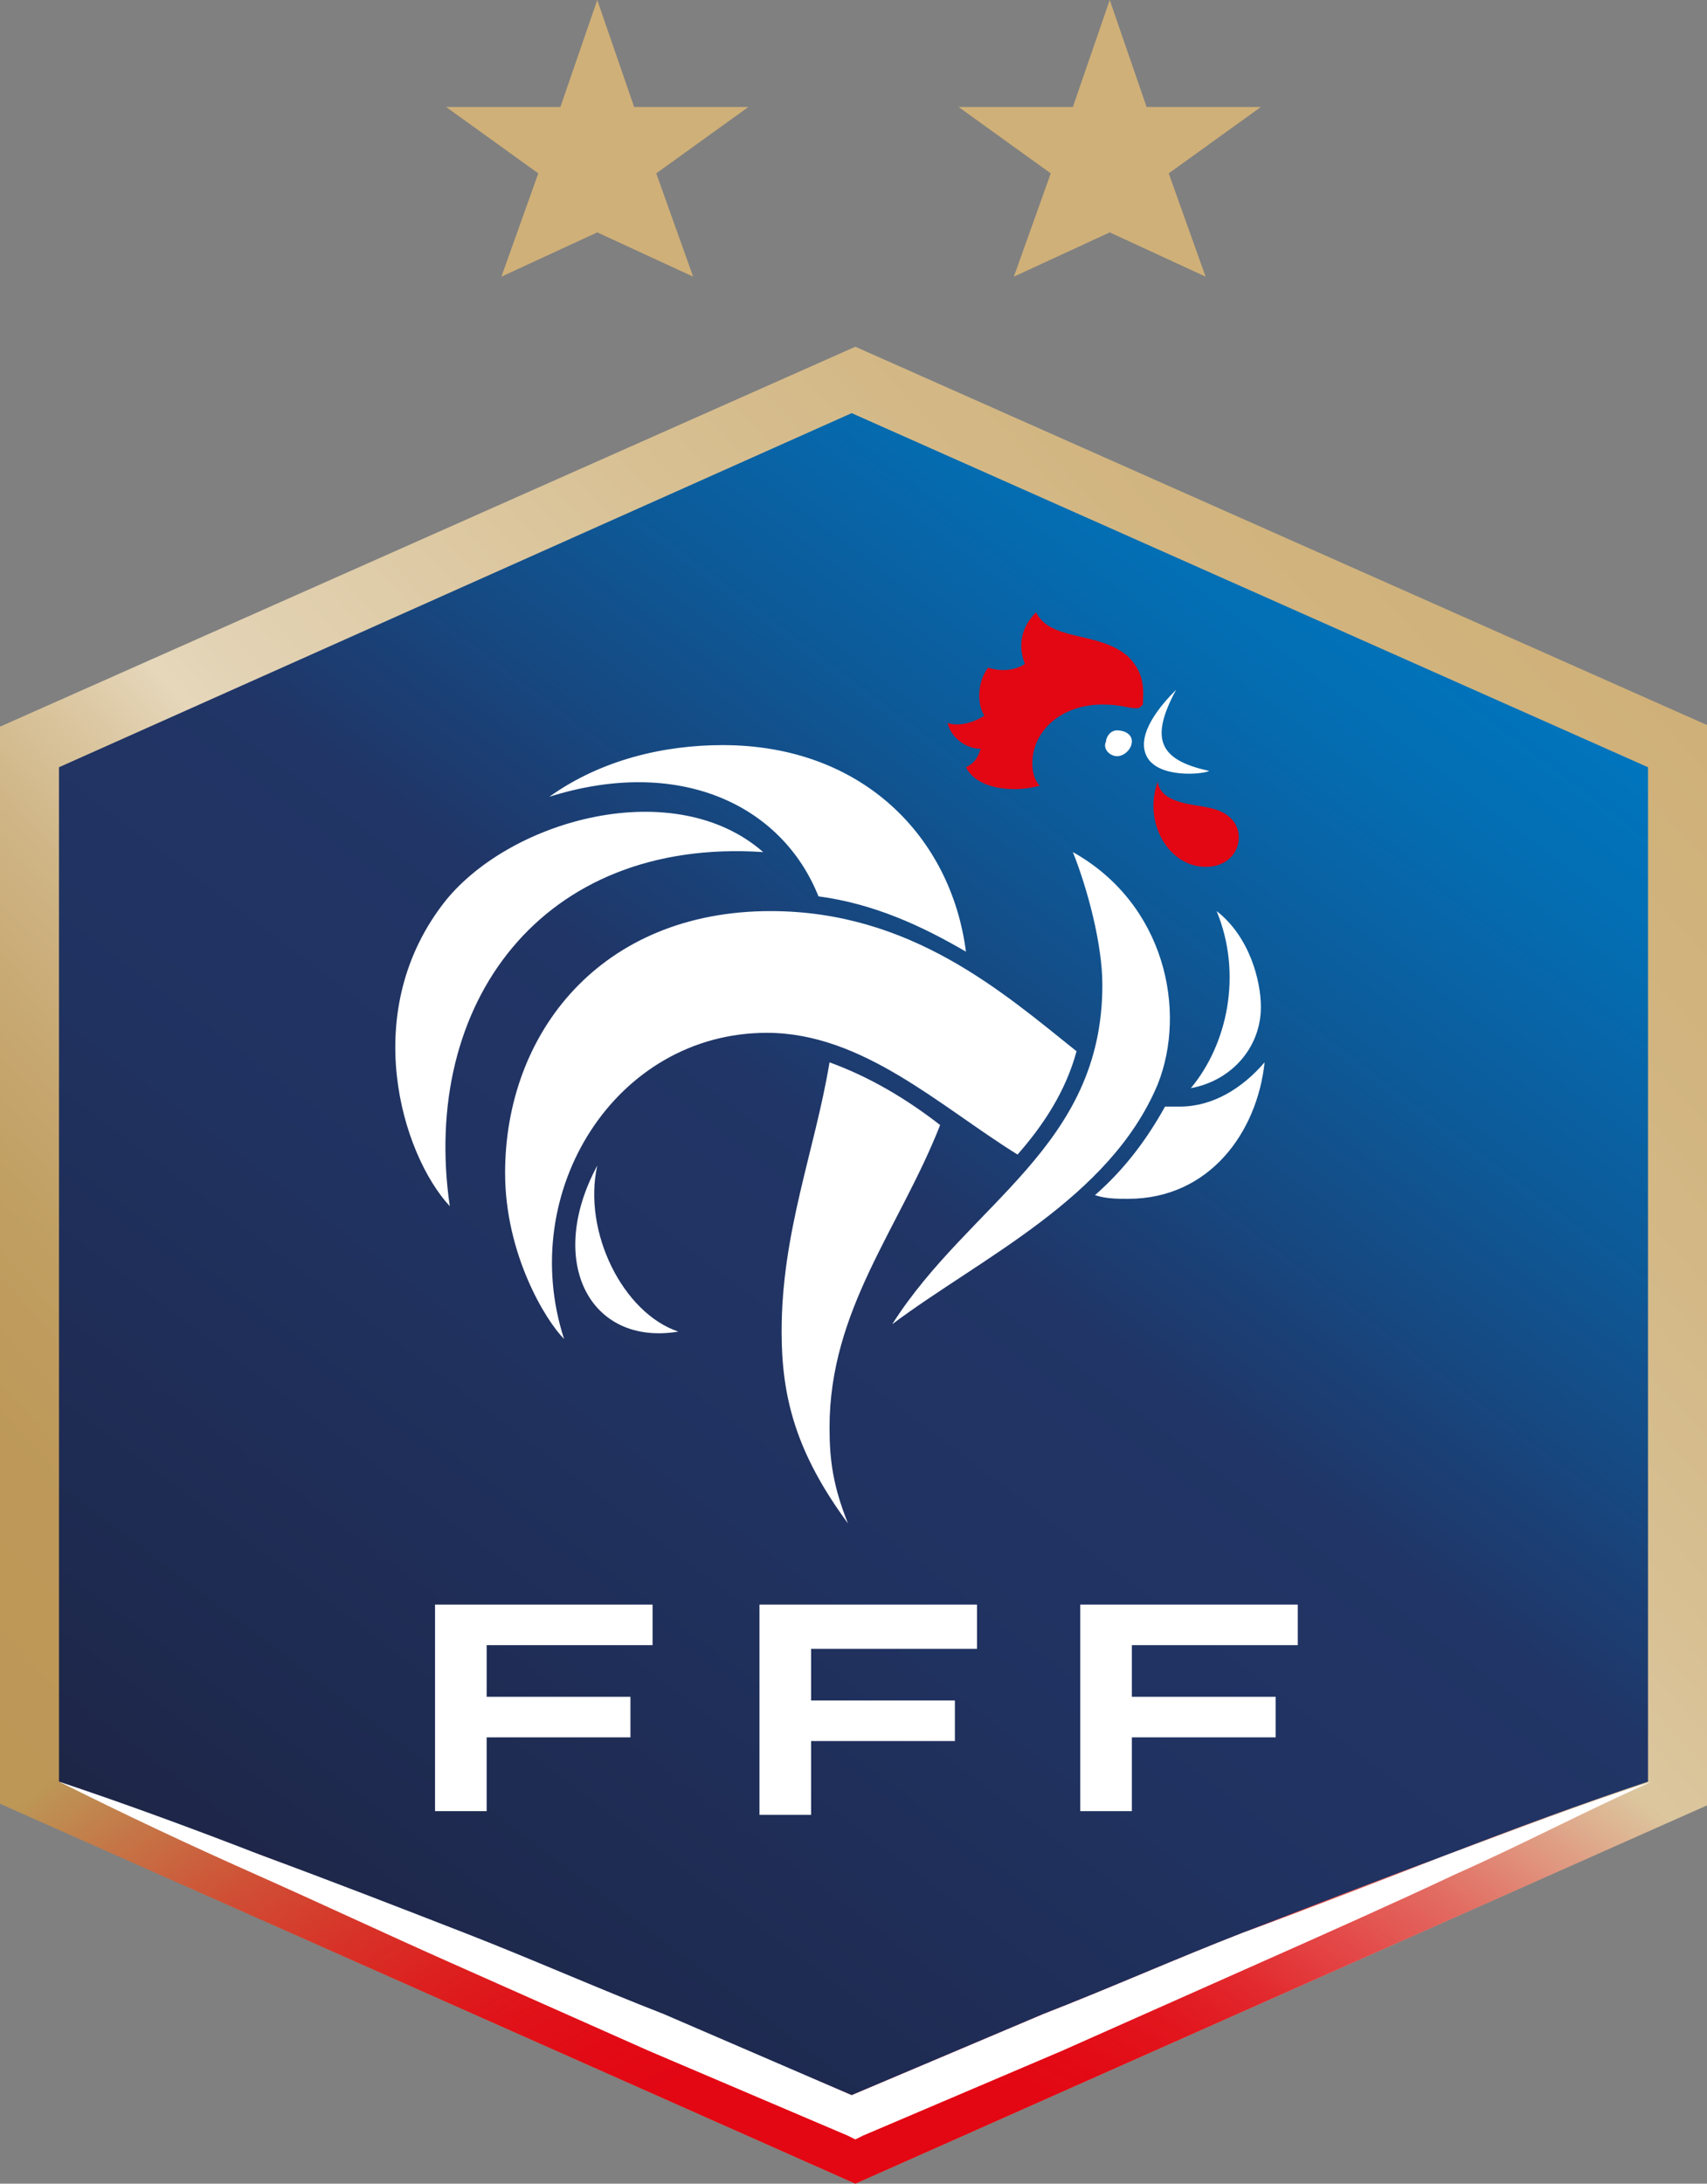 <?xml version="1.0" encoding="utf-8"?>
<!-- Generator: Adobe Illustrator 27.8.1, SVG Export Plug-In . SVG Version: 6.00 Build 0)  -->
<svg version="1.1" id="Calque_1" xmlns="http://www.w3.org/2000/svg" xmlns:xlink="http://www.w3.org/1999/xlink" x="0px" y="0px"
	 viewBox="0 0 46.3 59.2" style="enable-background:new 0 0 46.3 59.2;" xml:space="preserve">
<rect x="0" y="0" width="46.3" height="59.2" fill="#808080" stroke="none"/>
<style type="text/css">
	.st0{fill:url(#SVGID_1_);}
	.st1{fill:url(#SVGID_00000113325108244661093480000004242871535396989317_);}
	.st2{fill:url(#SVGID_00000036234238140573061450000011445005915108471716_);}
	.st3{fill:#FFFFFF;}
	.st4{fill:#E30613;}
	.st5{fill:#CFB078;}
</style>
<g>
	<g>
		
			<linearGradient id="SVGID_1_" gradientUnits="userSpaceOnUse" x1="3.108" y1="15.35" x2="43.206" y2="51.456" gradientTransform="matrix(1 0 0 -1 0 67.738)">
			<stop  offset="0" style="stop-color:#BC9756"/>
			<stop  offset="0.12" style="stop-color:#BD9858"/>
			<stop  offset="0.2" style="stop-color:#C09E61"/>
			<stop  offset="0.27" style="stop-color:#C7A871"/>
			<stop  offset="0.34" style="stop-color:#D0B687"/>
			<stop  offset="0.4" style="stop-color:#DCC8A3"/>
			<stop  offset="0.44" style="stop-color:#E6D7BB"/>
			<stop  offset="0.47" style="stop-color:#E3D3B5"/>
			<stop  offset="0.69" style="stop-color:#D8C093"/>
			<stop  offset="0.88" style="stop-color:#D1B47F"/>
			<stop  offset="1" style="stop-color:#CFB078"/>
		</linearGradient>
		<path class="st0" d="M0,48.9l23.2,10.3l23.2-10.3V19.7L23.2,9.4L0,19.7V48.9z"/>
		
			<radialGradient id="SVGID_00000075134699322764690850000005171038003014505103_" cx="-636.461" cy="399.839" r="1" gradientTransform="matrix(29.043 0 0 -19.023 18507.322 7667.338)" gradientUnits="userSpaceOnUse">
			<stop  offset="0.27" style="stop-color:#E30613"/>
			<stop  offset="0.35" style="stop-color:#E30613;stop-opacity:0.98"/>
			<stop  offset="0.45" style="stop-color:#E30613;stop-opacity:0.92"/>
			<stop  offset="0.55" style="stop-color:#E30613;stop-opacity:0.82"/>
			<stop  offset="0.66" style="stop-color:#E30613;stop-opacity:0.67"/>
			<stop  offset="0.77" style="stop-color:#E30613;stop-opacity:0.49"/>
			<stop  offset="0.88" style="stop-color:#E30613;stop-opacity:0.26"/>
			<stop  offset="1" style="stop-color:#E30613;stop-opacity:0"/>
		</radialGradient>
		<path style="fill:url(#SVGID_00000075134699322764690850000005171038003014505103_);" d="M0,48.9l23.2,10.3l23.2-10.3V19.7
			L23.2,9.4L0,19.7V48.9z"/>
		
			<linearGradient id="SVGID_00000021082270923285667820000007689738684859884186_" gradientUnits="userSpaceOnUse" x1="37.561" y1="52.36" x2="8.735" y2="14.102" gradientTransform="matrix(1 0 0 -1 0 67.738)">
			<stop  offset="0" style="stop-color:#0075BD"/>
			<stop  offset="9.000000e-02" style="stop-color:#046DB2"/>
			<stop  offset="0.24" style="stop-color:#0E5896"/>
			<stop  offset="0.44" style="stop-color:#203668"/>
			<stop  offset="0.45" style="stop-color:#213566"/>
			<stop  offset="0.64" style="stop-color:#203260"/>
			<stop  offset="0.89" style="stop-color:#1E2A50"/>
			<stop  offset="1" style="stop-color:#1E2647"/>
		</linearGradient>
		<path style="fill:url(#SVGID_00000021082270923285667820000007689738684859884186_);" d="M12.5,52.4c1.8,0.7,3.6,1.5,5.4,2.2
			l5.2,2.2l5.2-2.2c1.8-0.7,3.6-1.5,5.4-2.2c1.8-0.7,3.6-1.4,5.5-2.1c1.8-0.7,3.7-1.4,5.5-2V20.8l-21.6-9.6L1.6,20.8v27.5
			c1.8,0.7,3.7,1.4,5.5,2C8.9,51,10.7,51.7,12.5,52.4L12.5,52.4z"/>
		<path class="st3" d="M39.2,50.3c-1.8,0.7-3.6,1.4-5.5,2.1c-1.8,0.7-3.6,1.5-5.4,2.2l-5.2,2.2L18,54.6c-1.8-0.7-3.6-1.5-5.4-2.2
			c-1.8-0.7-3.6-1.4-5.5-2.1c-1.8-0.7-3.7-1.4-5.5-2c1.8,0.9,3.5,1.7,5.3,2.5c1.8,0.8,3.5,1.6,5.3,2.4c1.8,0.8,3.6,1.6,5.4,2.4
			l5.4,2.3l0.2,0.1l0.2-0.1l5.4-2.3c1.8-0.8,3.6-1.6,5.4-2.4c1.8-0.8,3.6-1.6,5.3-2.4c1.8-0.8,3.5-1.7,5.3-2.5
			C42.9,48.9,41.1,49.6,39.2,50.3L39.2,50.3z"/>
		<path class="st3" d="M20.6,49.2H22v-2h3.9v-1.1H22v-1.4h4.5v-1.2h-5.9V49.2z"/>
		<path class="st3" d="M35.2,44.7v-1.2h-5.9v5.6h1.4v-2h3.9v-1.1h-3.9v-1.4H35.2z"/>
		<path class="st3" d="M17.7,44.7v-1.2h-5.9v5.6h1.4v-2h3.9v-1.1h-3.9v-1.4H17.7z"/>
		<path class="st4" d="M32.8,21.9c-0.4-0.1-1.3-0.1-1.4-0.7c-0.4,1.1,0.3,2.3,1.3,2.3c0.6,0,0.9-0.4,0.9-0.8
			C33.6,22.3,33.3,22,32.8,21.9L32.8,21.9z M30.6,17.8c-0.8-0.7-2.1-0.4-2.5-1.2c-0.4,0.4-0.5,0.9-0.3,1.4c-0.3,0.2-0.7,0.2-1,0.1
			c-0.3,0.4-0.3,1-0.1,1.3c-0.3,0.2-0.7,0.3-1,0.2c0.1,0.4,0.5,0.7,0.9,0.7c-0.1,0.3-0.2,0.4-0.4,0.5c0.3,0.6,1.3,0.7,2,0.5
			c-0.1-0.1-0.2-0.3-0.2-0.6c0-0.9,0.8-1.6,1.9-1.6c0.5,0,0.7,0.1,0.9,0.1c0.1,0,0.1,0,0.2-0.1C31,18.8,31.1,18.3,30.6,17.8
			L30.6,17.8z"/>
		<path class="st3" d="M22.2,24.3c1.5,0.2,2.8,0.8,4,1.5c-0.4-3.1-2.8-5.6-6.6-5.6c-1.6,0-3.3,0.4-4.7,1.4
			C18.4,20.5,21.2,21.8,22.2,24.3z M20.7,23.1c-2.4-2.1-6.8-0.9-8.6,1.3c-2.4,3-1.2,6.9,0.1,8.3C11.4,27.2,14.7,22.7,20.7,23.1z
			 M30.3,20.5c0.2,0,0.4-0.2,0.4-0.4c0-0.2-0.2-0.3-0.4-0.3c-0.2,0-0.3,0.2-0.3,0.3C29.9,20.3,30.1,20.5,30.3,20.5z M32.8,20.9
			c-1.4-0.3-1.6-0.9-0.9-2.2c-0.4,0.4-1.1,1.2-0.8,1.8C31.4,21.1,32.6,21,32.8,20.9L32.8,20.9z M32.3,29.5c1.1-0.2,1.9-1.1,1.9-2.2
			c0-0.7-0.3-1.9-1.2-2.6C33.7,26.4,33.3,28.3,32.3,29.5L32.3,29.5z M29.1,23.1c0.4,1,0.8,2.5,0.8,3.6c0,4.4-3.6,5.9-5.7,9.2
			c2.4-1.8,5.9-3.4,7.2-6.5C32.2,27.4,31.6,24.5,29.1,23.1z M16.2,31.6c-1.4,2.6-0.2,4.9,2.2,4.5C16.9,35.6,15.8,33.4,16.2,31.6z
			 M32,30c-0.1,0-0.3,0-0.4,0c-0.5,0.9-1.1,1.7-1.9,2.4c0.3,0.1,0.6,0.1,0.9,0.1c2.2,0,3.5-1.8,3.7-3.7C33.7,29.5,32.9,30,32,30z
			 M25.5,30.5c-0.9-0.7-1.9-1.3-3-1.7c-0.4,2.4-1.3,4.6-1.3,7.3c0,1.8,0.4,3.3,1.8,5.2c-0.4-1-0.5-1.7-0.5-2.6
			C22.5,35.5,24.4,33.3,25.5,30.5L25.5,30.5z M29.2,28.5c-2-1.6-4.5-3.8-8.3-3.8c-4.6,0-7.2,3.3-7.2,7.1c0,2.2,1.1,4,1.6,4.5
			C14,32.3,16.7,28,20.8,28c2.6,0,4.7,2,6.8,3.3C28.3,30.5,28.9,29.6,29.2,28.5L29.2,28.5z"/>
		<path class="st5" d="M14.6,4.7l-2.5-1.8h3.1l1-2.9l1,2.9h3.1l-2.5,1.8l1,2.8l-2.6-1.2l-2.6,1.2L14.6,4.7z"/>
		<path class="st5" d="M28.5,4.7L26,2.9h3.1l1-2.9l1,2.9h3.1l-2.5,1.8l1,2.8l-2.6-1.2l-2.6,1.2L28.5,4.7z"/>
	</g>
</g>
</svg>
